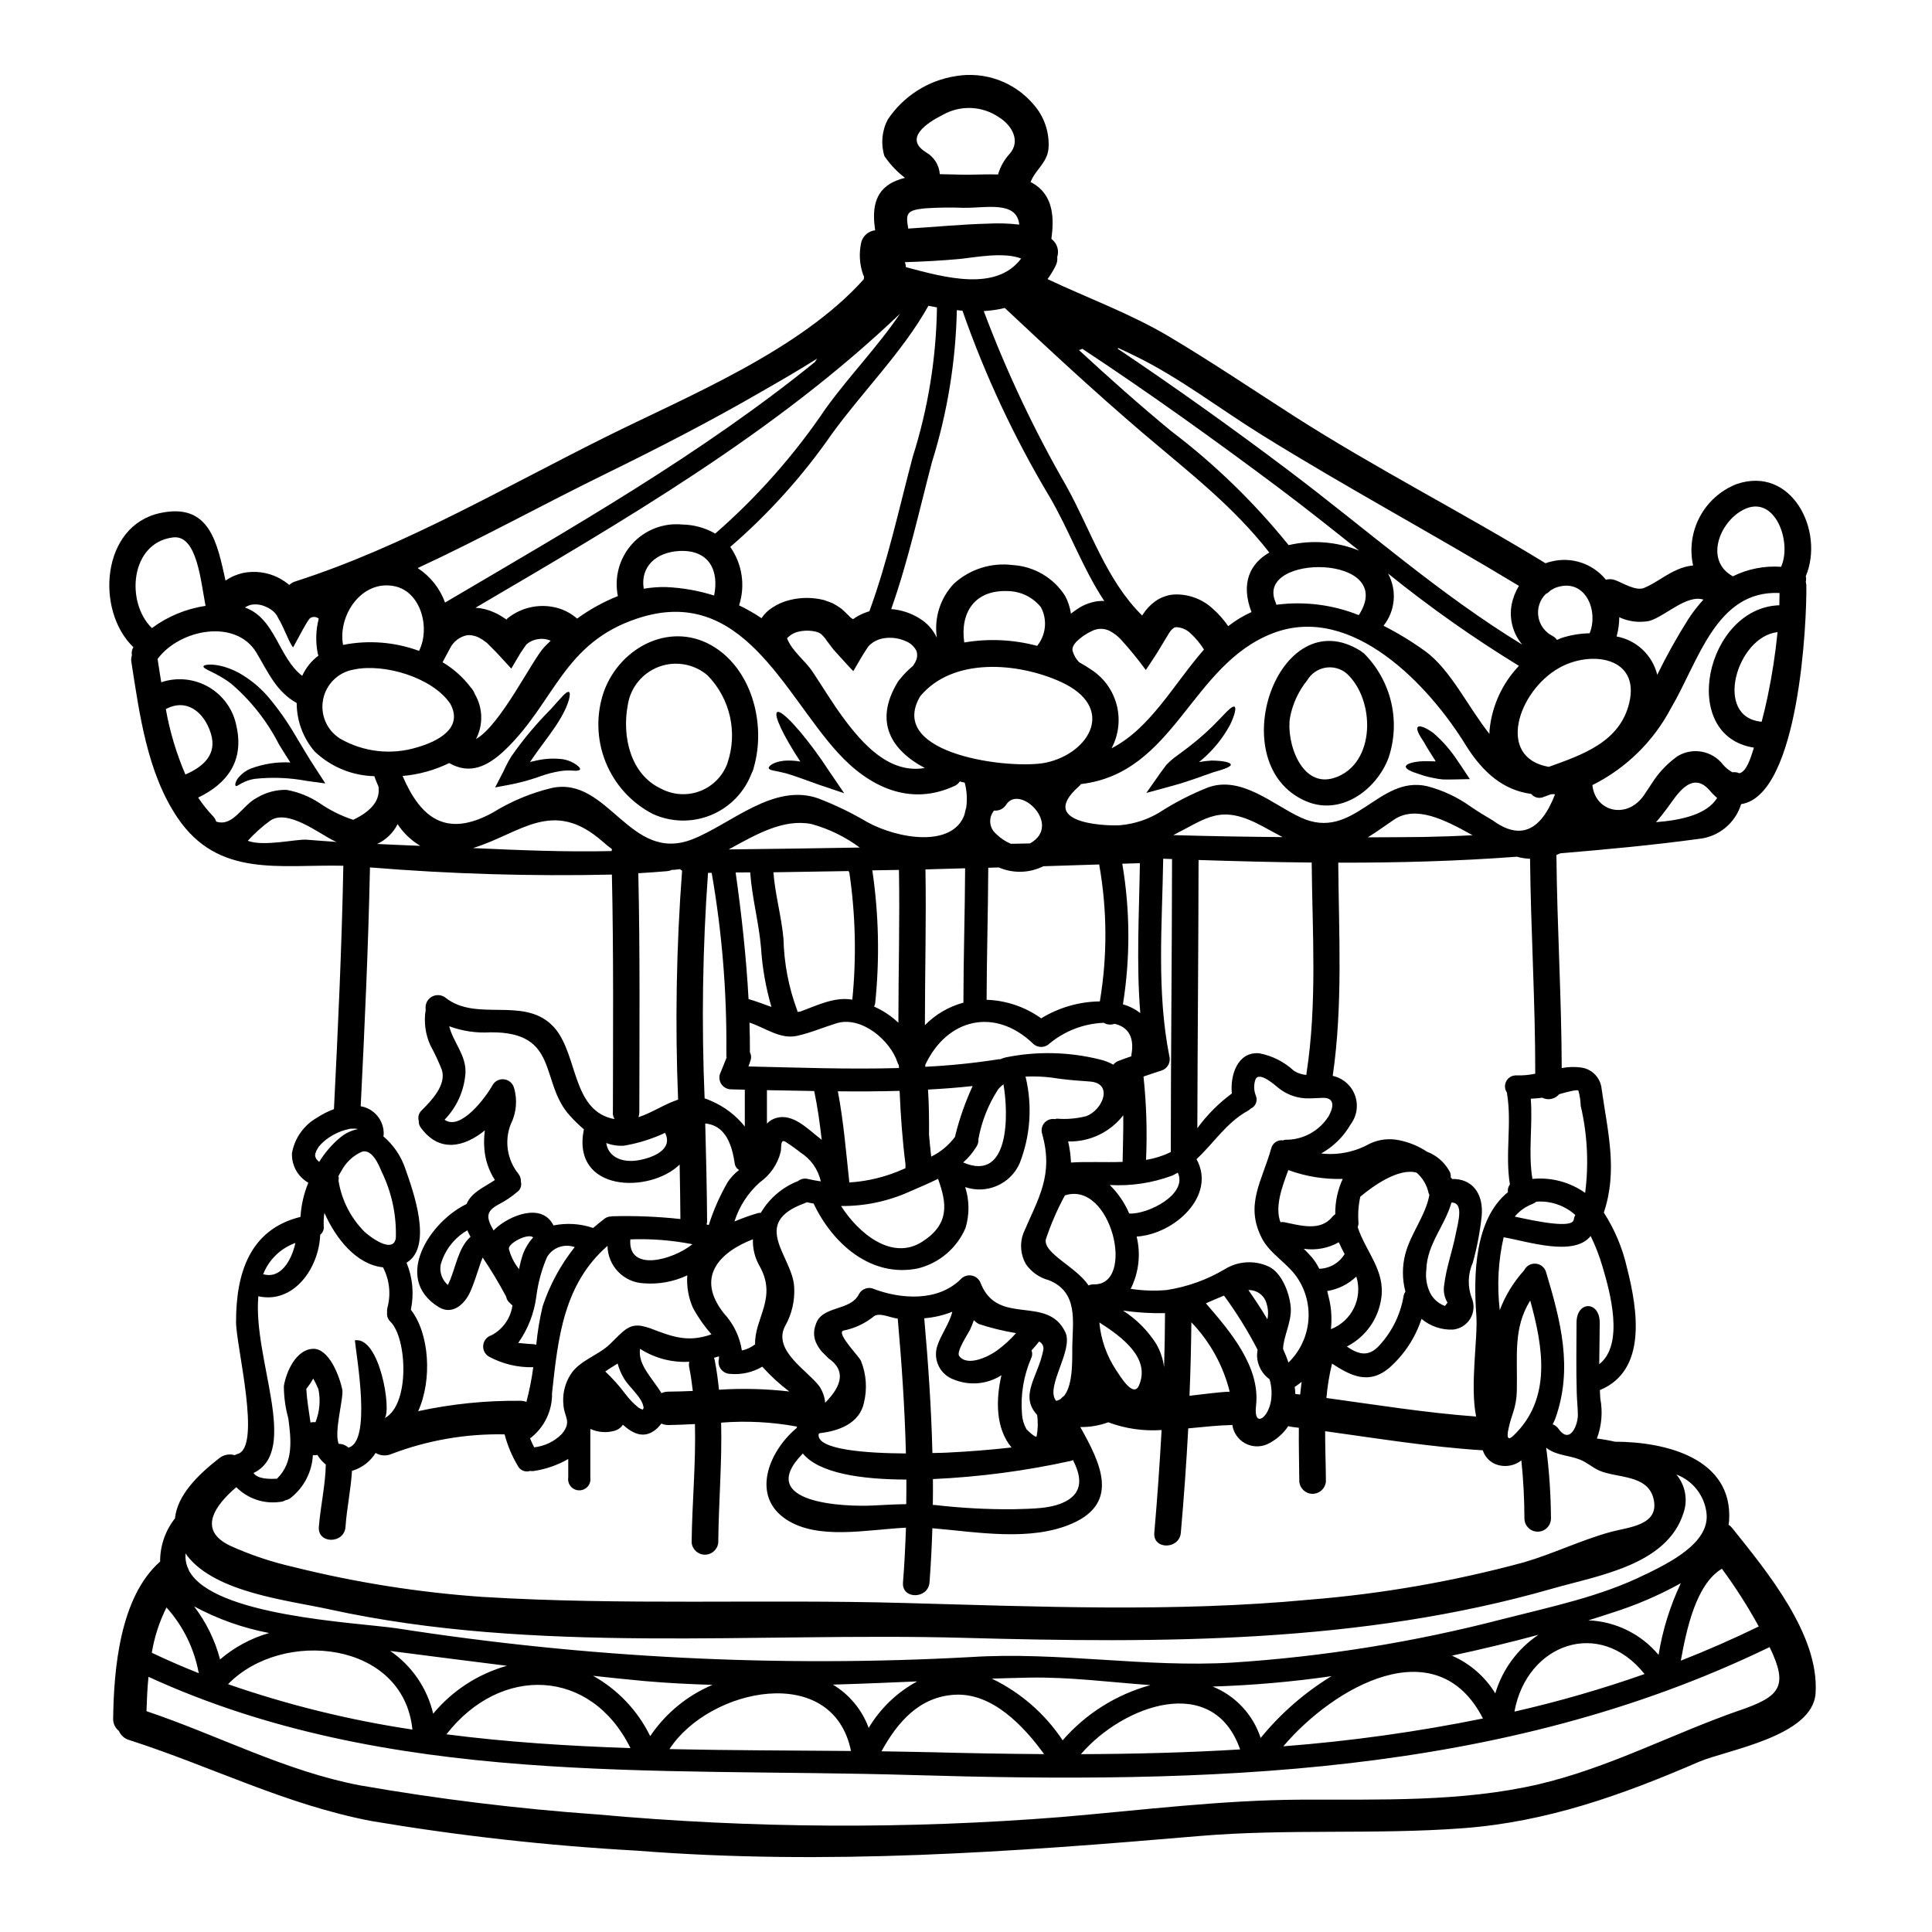 <?xml version="1.0" encoding="UTF-8"?>
<!-- Uploaded to: ICON Repo, www.svgrepo.com, Generator: ICON Repo Mixer Tools -->
<svg fill="#000000" width="800px" height="800px" version="1.1" viewBox="144 144 512 512" xmlns="http://www.w3.org/2000/svg">
 <g>
  <path d="m245.94 519.82c6.762-3.543 5.945-21.254 1.523-25.559v-0.004c-0.676-0.629-1-1.547-0.875-2.461-0.047-0.422-0.016-0.848 0.086-1.258 0.965-3.586 0.547-7.402-1.18-10.688-6.965-0.699-12.5-7.555-15.516-14.434-0.191 1.152-0.25 2.32-0.18 3.484 0.117 0.883-0.238 1.762-0.938 2.312-0.352 9.055-7.172 18.387-16.395 16.309-1.496 16.66 11.066 40.957-1.285 46.84 1.141 1.641 4.215 1.609 6.203 1.523 4.453-4.301 3.777-10.422 3.019-16.016-0.77-2.777-1.164-5.641-1.18-8.52 0.582-3.66 3.148-9.691 7.699-9.895 4.098-0.203 6.965 6.848 7.785 10.801 0.441 2.168-2.281 11.246-0.938 14.379 0.945 0 1.855 0.355 2.551 0.996 6.176-1.496 2.191-23.773 1.723-28.43 6.609-1.051 9.77 18.594 7.894 20.617zm-18.383-70.094c-0.141 0.621 0.062 1.266 0.527 1.699 0.145 0.172 0.324 0.324 0.496 0.496 1.48-2.418 3.34-4.582 5.508-6.41 1.359-1.156 2.992-1.941 4.746-2.285-0.074-0.012-0.145-0.031-0.215-0.059-0.156-0.004-0.312-0.023-0.469-0.059-0.195-0.012-0.391-0.012-0.586 0-0.434-0.031-0.871 0.016-1.285 0.145-0.648 0.145-1.285 0.328-1.906 0.559-1.156 0.438-2.254 1.008-3.277 1.699-0.98 0.656-1.855 1.453-2.606 2.359 0 0.027-0.555 0.879-0.703 1.18l-0.004 0.004c-0.047 0.23-0.125 0.457-0.227 0.672zm375.54 99.281c9.016 11.27 23.129 28.25 22.043 43.77-0.789 11.445-23.57 14.988-30.859 18.105-20.375 8.812-40.375 15.984-62.711 17.625-23.188 1.727-46.492 0.086-69.668 2.051-49.918 4.269-98.895 7.816-149.05 3.894v-0.004c-23.586-1.305-47.086-3.926-70.379-7.848-22.828-4.359-42.336-14.434-64.262-21.488l-0.004 0.004c-1.211-0.355-2.203-1.238-2.695-2.402-1.012-0.793-1.578-2.027-1.523-3.309 0.176-13.203 1.82-32.23 12.445-41.57v-0.004c-0.023-4.152 1.367-8.188 3.938-11.449 0.613-6.09 5.945-11.445 11.742-15.953 1.16-0.926 2.703-1.223 4.125-0.785 0.18-0.129 0.375-0.227 0.586-0.297 6.691-1.434-0.266-28.629-0.266-34.957-0.027-13.027 3.66-24.594 17.07-27.902 0.191-3.109 0.891-6.168 2.078-9.051-2.797-1.598-4.469-4.625-4.328-7.844 0.695-3.957 3.121-7.398 6.617-9.383 1.406-0.934 2.918-1.699 4.504-2.281 1.082-21.492 2.078-42.98 2.488-64.5-16.773-0.395-33.141 3.309-43.973-12.766-8.051-11.973-10.039-27.461-12.203-41.25v0.004c-0.098-0.59-0.047-1.195 0.148-1.762-0.152-0.734-0.012-1.504 0.395-2.137-10.105-9.691-8.551-32.145 7.027-35.543 13.262-2.898 15.164 7.965 17.391 17.891h-0.004c1.387-0.965 2.949-1.648 4.598-2.019 3.148-0.645 6.426-0.223 9.309 1.199 1.062 0.547 2.066 1.207 2.984 1.969 0.484-0.449 1.066-0.781 1.699-0.965 28.734-9.223 55.57-25.062 82.535-38.441 21.867-10.859 51.168-22.777 68.039-41.633h-0.004c-0.008-0.227 0.012-0.453 0.059-0.672-0.094-0.148-0.172-0.305-0.23-0.469-0.996-2.789-1.172-5.809-0.5-8.695 0.469-1.688 1.918-2.918 3.66-3.106-0.73-5.094-0.469-10.273 4.887-12.852 0.973-0.441 1.98-0.793 3.016-1.055-2.106-1.621-3.945-3.566-5.441-5.766-0.996-3.211-0.68-6.684 0.875-9.664 4.125-6.207 10.672-10.391 18.035-11.531 7.746-1.316 15.613 1.566 20.668 7.582 2.656 3.027 4.062 6.953 3.938 10.977-0.027 4.246-3.484 6.094-4.769 9.516 0.469 0.266 0.965 0.527 1.434 0.852 4.684 3.367 4.773 9.016 4.07 14.195l-0.004 0.004c0.238 0.199 0.465 0.414 0.676 0.645 1.004 1.133 1.336 2.711 0.875 4.156 0.094 0.812-0.059 1.637-0.434 2.359-0.613 1.23-1.328 2.406-2.141 3.516 10.688 5.035 21.953 9.137 32.117 15.164 11.27 6.691 22.25 14.109 33.312 21.195 21.727 13.91 44.617 25.5 66.547 38.938l0.004 0.004c0.465-0.188 0.945-0.336 1.438-0.438 5.375-1.391 11.066 0.488 14.562 4.801 0.852-0.238 1.758-0.188 2.574 0.148 1.906 0.73 5.414 2.93 7.555 2.019 3.074-1.285 5.738-3.543 8.871-4.859v-0.004c1.297-0.578 2.684-0.945 4.102-1.082-0.961-4.367-0.332-8.938 1.77-12.887 2.102-3.945 5.543-7.019 9.703-8.664 14.668-5.062 23.422 12.414 18.391 24.402l-0.004 0.004c0.117 0.488 0.117 1 0 1.492 0.078 0.285 0.129 0.578 0.148 0.875 0.172 9.254-1.848 55.66-17.273 58.027l-0.004 0.004c-1.566 5.09-6.051 8.734-11.359 9.219-12.004 1.641-24.355 2.781-36.539 3.805l-1.055 0.441c0.176 18.824 1.352 37.648 1.406 56.473v0.004c1.758-0.344 3.559-0.383 5.332-0.117 2.82 0.465 4.973 2.777 5.242 5.625 1.609 11.359 4.328 21.648 0.582 32.785 2.894 4.492 4.977 9.457 6.148 14.668 2.781 10.949 5.449 27.16-7.199 32.383 0.059 0.73 0.059 1.465 0.113 2.195 0.688 3.57 0.375 7.258-0.906 10.656h0.148c1.555 0.191 3.098 0.465 4.621 0.82 13.438 0 31.387 4.394 30.273 21.051-0.027 0.324-0.113 0.617-0.145 0.938v-0.004c0.391 0.262 0.734 0.586 1.02 0.957zm12.91-254.8c3.074-6.762-1.934-20.23-10.805-14.664-5.902 3.688-9.191 13.262-1.969 17.184 3.957-1.965 8.367-2.832 12.773-2.519zm-0.469 10.191c0.027-1.082 0.059-2.168 0.059-3.25-16.867-0.789-21.492 18.238-28.781 30.535v-0.004c-4.633 8.805-11.914 15.934-20.816 20.379 0.762 7.234 9.371 9.164 13.777 2.519 0.906-1.379 1.816-2.723 2.719-4.098 1.66-2.344 3.699-4.391 6.035-6.062 4.004-2.453 9.219-1.496 12.09 2.223 0.703 0.816 1.543 1.504 2.488 2.019 0.637-0.09 1.285 0 1.871 0.266 1.848-0.523 2.844-3.656 3.832-6.789-20.207-3.168-12.656-37.125 6.727-37.738zm-10.422 292.84c10.566-3.656 12.941-6.262 7.844-16.742-71.242 34.516-149.52 36.211-227.42 33.902-68.273-2.019-138.6 3.148-202.19-26.023-0.324 3.188-0.438 6.297-0.527 9.105 19.062 6.41 36.684 15.867 56.652 19.68l-0.004-0.008c20.836 3.637 41.848 6.207 62.949 7.703 40.875 3.707 81.988 3.934 122.9 0.672 21.227-1.816 42.117-4.481 63.445-4.598 20.859-0.086 42.508 0.672 62.945-4.07 18.738-4.379 35.367-13.363 53.402-19.637zm7.348-268.76v-0.004c1.168-5.602 2.039-11.258 2.606-16.953-10.832 1.18-17.07 22.633-4.215 23.746 0.613-2.266 1.141-4.535 1.609-6.805zm-2.363 246.57v-0.004c-2.914-5.312-6.18-10.43-9.777-15.309-6.852 4.039-9.398 16.102-10.891 24.359 6.961-2.731 13.844-5.75 20.656-9.062zm-11.02-219.55v-0.004c-0.75-0.645-1.445-1.348-2.078-2.109-4.859-5.477-8.93 1.816-11.129 4.723-0.906 1.18-1.902 2.547-3.016 3.777 6.945-0.547 13.504-2.098 16.195-6.402zm-18.973 205.73c5.711-2.836 17.07-8.168 16.137-16.188l0.004-0.004c-0.52-4.656-3.609-8.629-7.996-10.277 2.391 2.84 3.106 6.734 1.875 10.234-4.394 13.82-22.633 16.531-34.809 20.027-50.738 14.562-103.49 14.461-155.84 13.027-55.363-1.523-113.59 4.394-168.07-7.527-11.02-2.43-30.152-4.394-37.785-14.195h-0.004c-0.129-0.227-0.277-0.441-0.441-0.645-0.113 1.199 0.047 2.41 0.469 3.543 0.18 0.301 0.32 0.625 0.414 0.965 6.379 12.121 44.266 13.777 54.949 15.316v-0.004c50.34 7.867 101.37 10.426 152.24 7.641 23.246-1.492 46.082 2.844 69.328 1.465 24.203-1.566 48.199-5.43 71.672-11.535 12.711-3.25 26.031-5.973 37.828-11.855zm15.352-258.31c-4.481-1.492-10.305 4.539-14.434 5.652-2.676 0.504-5.441 0.156-7.906-0.996-0.008 1.719-0.242 3.434-0.703 5.094 5.273 0.977 9.488 4.949 10.773 10.156 2.481-5.086 5.238-10.031 8.266-14.809 1.184-1.809 2.512-3.516 3.969-5.109zm-11.918 279.62c1.059-6.57 3.047-12.961 5.902-18.973-5.875 3.254-12.062 5.902-18.473 7.91-1.969 0.672-4.012 1.285-6.031 1.934v-0.004c7.195 0.293 13.938 3.602 18.566 9.121zm-12.594-32.582c4.625-1.258 12.988-1.699 11.242-8.812-1.574-6.441-9.664-5.359-14.406-7.438-1.785-0.82-3.246-2.164-5.094-2.898-3.016-1.199-6.297-1.055-8.93-3.148h-0.004c0.816 6.25 1.238 12.547 1.262 18.852-0.066 1.895-1.617 3.398-3.516 3.398-1.895 0-3.449-1.504-3.512-3.398-0.012-5.172-0.281-10.344-0.816-15.488-1.707 1.34-3.938 1.805-6.035 1.262-1.988-0.492-3.57-1.984-4.184-3.938-14.023-0.879-27.844-3.148-41.781-5.066 0 4.449 0.176 8.898 0.203 13.383-0.172 1.82-1.699 3.211-3.527 3.211-1.824 0-3.352-1.391-3.523-3.211-0.031-4.769-0.176-9.543-0.117-14.289-0.613-0.086-1.227-0.172-1.848-0.23-0.352-0.059-0.641-0.117-0.965-0.203-1.391 2.078-3.324 3.742-5.594 4.801-1.895 0.832-4.07 0.73-5.879-0.273-1.809-1.004-3.047-2.797-3.344-4.844-0.117 0-0.203 0.027-0.324 0.027-3.367 0.059-7.289 0.5-11.359 0.879-0.496 9.223-1.152 18.445-1.969 27.672-0.395 4.481-7.434 4.508-7.027 0 0.789-9.078 1.43-18.152 1.934-27.23h0.004c-4.805 0.332-9.629-0.367-14.141-2.051-2.371 0.867-4.883 1.297-7.41 1.258 5.297 9.445 10.566 19.969-2.137 25.559-11.066 4.859-25.266 2.254-37.066 1.258-0.145 4.769-0.395 9.574-0.758 14.375-0.395 4.481-7.406 4.508-7.027 0 0.395-4.832 0.613-9.691 0.789-14.523-10.48 0.527-23.305 3.336-31.707-2.164-9.398-6.176-4.723-17.859 2.488-24.039 0.059-0.059 0.145-0.086 0.203-0.145 0.031-0.176 0.117-0.293 0.145-0.441v0.004c-6.629-1.23-13.391-1.582-20.113-1.051 0.266 10.566-0.672 21.137-0.758 31.762-0.164 1.828-1.695 3.231-3.531 3.231-1.836 0-3.367-1.402-3.527-3.231 0.117-10.449 1.141-20.934 0.879-31.387-2.344 0.117-4.652 0.234-6.996 0.266-0.656 0-1.305-0.133-1.906-0.395-0.312 0.418-0.656 0.812-1.023 1.184-3.219 3.016-6.324 1.727-9.164-0.879h0.004c-0.555 0.816-1.387 1.402-2.344 1.641-2.074 0.559-4.277 0.383-6.238-0.5-0.027 0.059-0.027 0.117-0.059 0.203v12.648c0.129 0.852-0.121 1.719-0.684 2.375-0.562 0.652-1.379 1.027-2.242 1.027s-1.684-0.375-2.246-1.027c-0.562-0.656-0.812-1.523-0.68-2.375v-4.902c-2.84 1.629-5.957 2.711-9.195 3.188-0.301 0.035-0.605 0.023-0.906-0.027-1.285 0.426-2.688-0.164-3.281-1.379-1.551-2.59-2.727-5.391-3.484-8.312-10.223-0.207-20.391 1.551-29.949 5.184-1.375 0.613-2.961 0.516-4.246-0.266-1.344 2.184-3.418 3.824-5.856 4.625-0.125 0.047-0.258 0.074-0.391 0.09-0.297 5.008-1.379 9.926-1.727 14.934-0.352 4.481-7.379 4.508-7.059 0 0.441-5.566 1.727-11.02 1.848-16.57l-0.004-0.004c-0.891-0.703-1.648-1.57-2.227-2.551-0.277 0.062-0.562 0.094-0.848 0.094-0.117 0-0.234-0.031-0.355-0.031h0.004c-0.23 4.398-2.328 8.492-5.769 11.242-0.426 0.363-0.941 0.602-1.488 0.703-0.426 0.262-0.91 0.414-1.406 0.441-4.273 0.617-8.59-0.828-11.625-3.898-5.449 4.656-10.539 11.305-1.574 15.547 5.363 2.422 10.953 4.293 16.691 5.594 16.422 4.102 33.172 6.754 50.059 7.934 37.125 2.281 74.391 0.582 111.55 1.609 35.863 0.965 71.992 2.516 107.77-0.879v0.004c19.18-1.551 38.172-4.863 56.742-9.898 7.809-2.285 15.27-5.941 23.031-8.059zm4.832-219.74c2.871-12.152-10.277-13.965-18.68-9.164-10.773 6.121-16.688 23.715-2.664 26.176 8.906-3.195 18.91-6.59 21.344-17.012zm-7.965 175.31c6.691-5.211 2.871-19.148 0.883-25.793h-0.004c-0.812-2.809-1.867-5.543-3.148-8.172-4.481 5.566-16.598 1.438-23.07 0.324-1.441 6.336-1.785 12.871-1.023 19.32 1.473-3.898 3.668-7.484 6.469-10.566 0.555-1.145 1.75-1.84 3.019-1.754 1.266 0.086 2.356 0.938 2.75 2.144 3.894 12.988 7.258 25.617 2.461 38.965-0.176 0.441-0.414 0.938-0.672 1.465v0.004c0.637 0.234 1.188 0.668 1.574 1.23 3.106 4.301 5.152-1.289 5.094-3.777-0.027-2.019-0.23-3.629-0.293-5.652-0.203-6.469-0.059-12.879-0.059-18.734s6.148-5.856 6.148 0c-0.012 3.293-0.098 7.07-0.133 10.996zm-2.547-193.7c2.492-6.09-1.285-14.988-9.133-12.031-0.434 0.207-0.855 0.445-1.262 0.703-0.359 0.383-0.785 0.699-1.258 0.938-1.57 1.578-2.289 3.812-1.93 6.012 0.359 2.195 1.754 4.086 3.742 5.082 0.477 0.246 0.883 0.609 1.184 1.051 0.395-0.145 0.699-0.32 1.082-0.469 2.445-0.805 4.996-1.238 7.574-1.285zm14.562 275.82c-11.945-15.02-31.234-8.023-34.488 9.953 11.672-2.66 23.184-5.984 34.477-9.957zm-15.742-127.53h-0.004c0.988-7.699 0.59-15.512-1.18-23.07-0.043-1.355-0.246-2.703-0.613-4.008-0.172-0.414-3.191 0.395-5.094 0.938v-0.004c-1.094 1.316-2.949 1.707-4.481 0.938-1.023 0.145-2.019 0.203-3.047 0.266 0.559 7.086-0.73 14.23 0.441 21.254 4.941-0.492 9.895 0.816 13.953 3.68zm-3.016 7.086h-0.004c0.062-0.43 0.195-0.844 0.395-1.23-2.824-2.527-6.555-3.797-10.336-3.512-0.301 0.262-0.648 0.469-1.023 0.613-1.82 0.691-3.434 1.84-4.684 3.336 5.719 1.254 15.398 3.273 15.629 0.785zm-4.949-112.69c-0.145-0.027-0.293-0.027-0.438-0.059v-0.004c-0.242 0.035-0.488 0.059-0.73 0.062-0.617 0.234-1.23 0.441-1.82 0.672-1.168 0.535-2.555 0.211-3.363-0.789-7.203-0.965-12.707-5.445-17.449-13.113-9.484-15.371-29.949-37.535-50.973-29.48-21.812 8.344-25.938 37.035-50.883 39.988-0.164 0.246-0.359 0.461-0.59 0.648-11.711 10.395 9.371 10.508 11.188 10.234v-0.004c3.57-0.336 7.019-1.469 10.102-3.305 4.098-2.648 8.449-4.891 12.988-6.691 8.871-3.191 17.273 4.652 24.594 7.988 14.023 6.473 20.523-11.301 33.457-8.312h-0.004c4.133 1.074 8.035 2.898 11.504 5.387 1.934 1.32 3.938 2.547 5.945 3.719 7.164 5.203 12.648 2.887 16.453-6.949zm-5.269 74.039c0.031-19-1.18-37.973-1.375-56.969-0.551-0.023-1.098-0.07-1.641-0.152-0.621-0.09-1.238-0.223-1.844-0.391-15.742 1.18-31.562 1.609-47.344 1.574 0.145 18.914 1.258 37.738-1.465 56.504h0.004c2.703 0.594 4.918 2.523 5.883 5.121 0.961 2.594 0.531 5.504-1.133 7.715-1.855 3.238-4.559 5.91-7.816 7.731 4.438 0.508 8.926-0.395 12.824-2.578 2.441-1.168 5.199-1.496 7.848-0.938 2.633 0.531 5.137 1.566 7.375 3.047 2.453 0.93 4.512 2.676 5.824 4.945 0.367 0.543 0.535 1.195 0.469 1.848 0.133 0.133 0.254 0.281 0.355 0.438 5.094-0.145 8.402 3.602 7.844 9.84-0.449 4.176-1.238 8.309-2.359 12.355-1.332 2.984-1.418 6.379-0.238 9.426 0.711 1.77 0.547 3.773-0.441 5.406-0.992 1.629-2.691 2.699-4.594 2.883-3.027 0.121-5.992-0.895-8.316-2.84-1.621 4.945-4.519 9.379-8.398 12.852-5.566 4.801-10.422 2.168-15.316-0.996-0.727 2.992-1.223 6.035-1.488 9.105 13.207 1.816 26.348 3.938 39.672 4.918-1.668-8.312 0.496-20.668 0.059-26.844-0.789-10.688-0.469-25.441 8.371-32.617-0.117-0.727 0.074-1.469 0.527-2.047-1.32-8.023 0.555-16.047-0.758-24.039h-0.004c-0.016-0.086-0.016-0.176 0-0.262-0.645-0.898-0.723-2.09-0.203-3.062 0.523-0.977 1.555-1.574 2.66-1.535 1.68 0.055 3.356-0.094 5-0.445zm-5.816 95.938c10.234-9.723 7.93-23.449 4.481-35.836-4.57 7.406-3.336 14.562-3.543 23.918-0.035 2.008-0.383 4-1.027 5.902-0.59 1.668-1.047 3.379-1.371 5.117 0.016 0.203 0.008 0.41-0.035 0.613-0.027 0.949 0.324 1.395 1.496 0.285zm-0.441-220.25 0.004-0.004c0.34-1.762 0.996-3.445 1.93-4.977-22.488-13.613-45.699-26.055-68.129-39.992-11.098-6.879-21.781-15.168-33.535-20.902-1.492-0.73-2.984-1.438-4.508-2.137l-0.176 0.172c15.469 10.395 30.648 21.219 45.543 32.469 20.344 15.352 39.844 32.668 61.684 45.965-2.477-2.934-3.508-6.82-2.809-10.598zm-4.328 288.51c1.898-6.348 5.945-11.832 11.445-15.52-7.582 2.051-15.254 3.898-22.949 5.535v-0.004c4.769 2.074 8.785 5.566 11.5 10.004zm-1.527-255.22c0.609-6.402 3.352-12.418 7.789-17.07-12.082-7.398-23.672-15.574-34.691-24.477 2.43 4.438 1.957 9.898-1.199 13.848 3.867 1.961 7.578 4.223 11.094 6.766 6.691 4.887 11.242 14.664 16.98 21.895 0-0.316 0-0.641 0.027-0.961zm-8.984 133.62c0.699-3.426 2.223-8.488-1.113-8.457-1.668 6.059-6.473 11.02-6.644 17.711-0.281 2.133 0.066 4.297 0.996 6.234 0.828 1.609 2.234 2.844 3.934 3.457 0.23-0.297 0.438-0.586 0.672-0.879h0.004c-0.855-1.414-1.168-3.094-0.879-4.723 0.539-4.531 2.152-8.863 3.031-13.344zm-8.66-105.34c4.422-0.086 8.812-0.23 13.145-0.469-7.348-4.098-15.047-8.051-20.859-4.098-2.106 1.406-4.422 3.148-6.906 4.656 4.836-0.027 9.727-0.027 14.613-0.09zm1.703 94.832c-0.059-0.145-0.145-0.266-0.203-0.441-0.445-2.113-1.566-4.023-3.191-5.441-4.769-1.32-11.562 3.57-14.844 6.32-0.031 0-0.031 0.031-0.059 0.031-0.508 2.234-0.676 4.535-0.496 6.82 0.027 0.43-0.043 0.863-0.207 1.262 2.109 6.531 7.379 11.477 6.238 18.941v-0.004c-0.793 5.465-4.188 10.207-9.109 12.711 2.781 1.902 5.625 3.074 8.641-0.324 3.297-3.578 5.504-8.027 6.352-12.824 0.059-0.504 0.238-0.984 0.527-1.402-0.871-3.262-0.883-6.691-0.031-9.957 1.363-5.328 5.465-10.336 6.383-15.691zm14.195 138.77c-12.297-23.977-39.582-8.344-52.902 7.379 17.777-1.367 35.449-3.832 52.922-7.379zm-32.906-292.39c10.508-16.246-27.605-16.426-22.078-3.484h0.004c0.094 0.238 0.172 0.484 0.238 0.73 0.059 0 0.145-0.027 0.203-0.027 7.336-0.926 14.789 0.031 21.652 2.781zm-7.387 189.22c5.566-2.148 8.512-8.242 6.734-13.938-2.125 2.023-4.809 3.359-7.703 3.836 0.234 0.938 0.441 1.844 0.645 2.754v0.004c0.488 2.414 0.594 4.894 0.324 7.344zm3.148-39.816c-4.918 0.145-9.816-0.648-14.434-2.344-1.668 4.481-3.633 9.75-2.078 13.82 0.289-0.055 0.586-0.066 0.879-0.031 4.273 0.852 9.691 2.578 12.852-1.406 0.223-0.266 0.488-0.492 0.785-0.672-0.047-3.231 0.629-6.434 1.98-9.367zm0.496 19.938c-0.555-1.055-1.082-2.078-1.551-3.148v-0.004c-2.816 1.59-6.082 2.199-9.281 1.73 0.73 0.73 1.465 1.492 2.168 2.281 0.754 0.93 1.402 1.941 1.93 3.016h0.031c2.742-0.078 5.262-1.539 6.688-3.887zm-4.359-36.359c1.18-1.992 2.195-5.117-1.406-5.066-1.227 0.027-2.488 0.145-3.719 0.145-2.938 0.055-5.801-0.93-8.082-2.781-0.641-0.5-5.062-4.57-6.059-2.254-0.508 1.418-0.465 2.973 0.113 4.359 0.523 1.328-0.098 2.828-1.402 3.398-0.215 0.223-0.461 0.41-0.734 0.555-5.793 3.223-9.016 8.582-13.609 12.824 5.324 9.664-5.797 19.879-15.871 20.523v-0.004c1.141 4.66 0.582 9.57-1.574 13.852 3.137 0.488 6.324 0.598 9.484 0.324 5.5-0.836 10.785-2.734 15.559-5.59 3.449-2.09 7.703-2.352 11.387-0.703 3.719 1.609 5.856 7.586 6.004 11.246 0.145 3.66-1.969 7.406-2.051 10.656 0.527 1.18 1.027 2.402 1.438 3.602l-0.004-0.004c2.871-2.793 4.703-6.481 5.199-10.457 0.496-3.977-0.379-8-2.481-11.41-2.516-4.246-7.477-6.691-9.719-10.98-4.656-8.926-0.031-15.133 2.43-23.918v-0.004c0.352-1.406 1.715-2.32 3.148-2.106 0.184-0.09 0.383-0.145 0.582-0.164 4.57 0.066 8.855-2.219 11.348-6.047zm-10.48-151.54-0.004-0.004c6.231-1.441 12.75-0.93 18.68 1.465-7.012-5.594-14.012-11.164-21.137-16.516-17.098-12.793-34.434-25.238-52.23-36.977-0.207 0.129-0.434 0.23-0.672 0.293-0.078 0.02-0.156 0.031-0.234 0.027 7.992 7.379 16.137 14.641 24.535 21.551v-0.004c11.527 8.762 21.953 18.887 31.043 30.156zm4.723 139.98c2.871-18.535 1.551-37.211 1.379-55.859-10.012-0.09-20-0.355-29.98-0.676-0.031 23.688-0.266 47.402-0.324 71.09l-0.004-0.008c2.562-3.519 5.648-6.621 9.152-9.199-0.5-4.801 1.492-11.156 7.262-10.66 3.43 0.652 6.606 2.254 9.164 4.629 1.004 0.645 2.148 1.023 3.336 1.113 0.02-0.148 0.023-0.293 0.016-0.438zm-1.672 85.125c0.117-1.109 0.234-2.223 0.395-3.367-0.613 0.469-1.199 0.938-1.844 1.348 0.086 0.645 0.145 1.258 0.172 1.875 0.461 0.059 0.883 0.117 1.277 0.145zm-4.684-147.73c-1.816-0.969-3.602-1.969-5.512-2.988-10.891-5.824-14.348-2.137-23.422 2.461 9.676 0.293 19.305 0.438 28.938 0.531zm-3.148 149.93v0.004c0.41-2.07 0.316-4.207-0.266-6.234-2.008-1.434-3.242-3.715-3.336-6.18 0.004-0.559 0.055-1.117 0.145-1.672-2.594-5-5.57-9.793-8.898-14.34-1.609 0.641-3.25 1.375-4.801 2.047 6.473 7.477 14.461 16.836 13.293 27.109-0.684 5.738 2.887 3.66 3.856-0.73zm-0.852-22.164v0.004c0.277-1.32 0.215-2.688-0.176-3.981-0.52-2.246-2.551-3.816-4.859-3.746 1.543 2.191 3.301 4.828 5.027 7.727zm-1.785 110.96v0.004c5.285-6.477 11.633-12.012 18.766-16.367-10.438 1.504-20.949 2.422-31.488 2.754 6.039 2.441 10.691 7.422 12.715 13.613zm-2.43-298.35c-2.957-7.731-0.324-12.91 4.723-15.781-9.691-12.445-21.648-21.551-33.695-31.828-12.473-10.656-24.473-21.781-36.418-32.996l-0.004 0.008c-1.824 0.441-3.688 0.719-5.562 0.824 6.027 16.055 13.363 31.586 21.93 46.445 6.41 11.535 10.508 24.828 20.055 34.242l0.117-0.203v-0.004c0.875-1.391 2.008-2.606 3.34-3.57 0.816-0.594 1.727-1.047 2.691-1.348 0.93-0.32 1.91-0.48 2.898-0.469 3.609-0.012 7.09 1.363 9.719 3.836 1.523 1.359 2.879 2.891 4.039 4.566 1.895-1.488 3.965-2.742 6.16-3.731zm-5.777 206.6c-1.715-6.914-5.219-13.254-10.16-18.387-0.055 6.5-0.23 12.988-0.496 19.469 4.012-0.441 7.816-0.996 10.656-1.082zm-6.82-196.68c-0.949-1.531-2.102-2.934-3.426-4.16-0.969-1.008-2.269-1.633-3.66-1.754-0.23-0.027-0.469-0.027-0.555 0.059-0.145-0.031-0.266 0.086-0.395 0.145-0.477 0.363-0.883 0.812-1.199 1.32-1.051 1.73-2.074 3.426-3.074 5.094-1.055 1.641-2.078 3.219-3.106 4.723-2.066-2.832-4.281-5.551-6.644-8.141-0.832-0.879-1.801-1.621-2.871-2.195-1.516-0.781-3.32-0.77-4.828 0.031-1.559 0.719-2.977 1.707-4.188 2.93-0.758 0.965-0.996 1.492-0.879 2.281 0.312 1.148 0.918 2.199 1.758 3.043 1.117 0.605 2.199 1.273 3.25 1.992 3.324 2.176 5.715 5.516 6.703 9.367 0.984 3.852 0.492 7.93-1.379 11.438 10.32-5.281 16.5-17.039 24.492-26.172zm9.578 291.48c-7.117-20.41-31.004-11.742-42.191 1.258 14.109-0.055 28.195-0.406 42.188-1.254zm-29.281-142.02c4.723 0.266 15.488-5.035 12.77-10.832-0.527 0.266-0.996 0.582-1.574 0.82l-0.004-0.004c-5.258 1.941-10.855 2.781-16.453 2.461 2.195 2.156 3.949 4.723 5.152 7.555zm11.242-93.934-2.344-0.09c-0.266 17.508-1.785 35.074 1.637 52.375h0.004c0.41 1.629-0.531 3.289-2.137 3.777-1.609 0.527-3.148 1.023-4.723 1.574 0.781 7.332 1.004 14.715 0.672 22.078 2.277-0.359 4.488-1.059 6.559-2.078 0.012-25.895 0.301-51.773 0.332-77.637zm-1.859 120.34c-3.727 0.078-7.453-0.152-11.141-0.688 3.578 2.293 6.606 5.34 8.871 8.934 1.062 1.879 1.75 3.945 2.019 6.086 0.145-4.762 0.227-9.543 0.25-14.332zm-6.879 19.09c3.027-7.117-4.348-12.691-10.527-16.629 0.414 4.519 1.945 8.867 4.453 12.648 1.113 1.664 4.598 7.523 6.086 3.981zm0.203-138.34c-1.551 0.059-3.102 0.086-4.652 0.145 2.09 12.332 2.148 24.922 0.172 37.27 1.672 0.461 3.234 1.246 4.598 2.316-1.066-13.176-0.309-26.465-0.102-39.73zm-2.254 50.914c0.969-5.152-1.141-7.582-4.449-8.344v-0.004c-0.949 0.355-2.004 0.258-2.871-0.262-5.266 0.207-10.316 2.144-14.375 5.508-1.211 1.188-3.148 1.188-4.363 0-10.188-9.75-22.828-6.559-28.543 5.621v0.527c6.578-0.324 13.137-0.996 19.645-2.019 0.086 0 0.145 0.027 0.234 0.027 0.449-0.215 0.922-0.379 1.406-0.492 8.23-1.672 16.73-1.492 24.883 0.527 1.281 0.285 2.516 0.758 3.66 1.402 0.336-0.43 0.781-0.762 1.289-0.969 1.18-0.469 2.312-0.852 3.484-1.258h-0.004c-0.008-0.09-0.004-0.18 0.016-0.27zm-2.309 28.254c0.059-4.098 0.23-8.227 0.172-12.355l-0.004-0.004c-3.484 4.508-8.91 7.082-14.605 6.941 0.426 1.836 0.68 3.707 0.758 5.59 4.148-0.293 8.977 0 13.691-0.176zm-15.898 153.3-0.004-0.004c6.141-7.07 14.242-12.164 23.273-14.637-10.656-0.762-21.281-2.168-31.91-1.992-3.398 0.059-6.766 0.176-10.133 0.266l0.004-0.004c7.617 3.672 14.105 9.324 18.781 16.367zm9.426-301.89-0.004-0.008c0.535-0.062 1.074-0.082 1.613-0.059-5.738-8.66-9.25-18.68-14.562-27.727l-0.004 0.004c-9.309-15.582-17.02-32.066-23.012-49.203-0.496-0.027-0.996-0.086-1.492-0.145-0.297 13.664-2.516 27.215-6.59 40.258-3.453 13.145-6.297 26.203-10.801 38.965v0.004c2.641 0.199 5.188 1.035 7.438 2.43 2.039 1.211 3.66 3.012 4.656 5.164-0.777-5.227 0.895-10.516 4.535-14.348 4.227-3.848 9.934-5.644 15.605-4.914 5.633 0.355 10.762 3.363 13.816 8.109 0.809 1.484 1.34 3.102 1.574 4.773 0.672-0.527 1.406-1.055 2.223-1.574h0.004c1.523-0.926 3.227-1.523 4.996-1.75zm0.441 106.07-0.004-0.004c2.019-12.023 1.961-24.301-0.176-36.301-4.922 0.176-9.867 0.324-14.785 0.469v-0.004c-3.703 1.844-8.027 1.965-11.828 0.324l-2.781 0.086c-0.059 11.656-0.395 23.332-0.441 34.988 5.203 0.172 10.234 1.883 14.465 4.914 4.688-2.871 10.066-4.422 15.562-4.488zm-1.625 74.965c11.242 0.352 4.723-27.605-7.641-23.57-2.027 3.738-3.723 7.648-5.062 11.684-0.645 3.719 8.141 7.289 11.328 12.18l-0.004-0.004c0.434-0.191 0.906-0.293 1.379-0.289zm-2.019-44.559c4.449-1.609 7.348-8.812 0.906-9.195-2.691-0.172-5.324-0.395-7.988-0.73v-0.004c-2.973-0.512-5.992-0.699-9.004-0.555 0.031 0.086 0.059 0.145 0.086 0.203v0.004c1.801 7.598 1.227 15.562-1.637 22.828-2.469 5.488-8.715 8.191-14.406 6.234 1.129 3.519 1.16 7.297 0.09 10.832-2.289 5.344-6.949 9.312-12.594 10.719-12.441 2.547-22.633-6.559-27.668-17.188-0.613-0.086-1.227-0.23-1.816-0.352-0.176 0.09-0.324 0.176-0.469 0.234-14.758 5.324-3.309 14.078-2.871 22.16h0.004c0.23 3.691-0.633 7.371-2.484 10.574-3.148 6.41 6.059 11.652 9.133 15.781l-0.004-0.004c0.891 1.309 1.434 2.82 1.574 4.394 4.856-4.891 5.18-8.812 0.906-11.742l-1.844-1.848h0.004c-0.648-0.766-1.18-1.625-1.574-2.547-0.566-1.426-0.578-3.012-0.035-4.445 1.496-5.359 9.254-3.488 11.535-8.285h0.004c0.699-1.215 2.129-1.805 3.484-1.438 7.438 2.93 17.539 3.629 23.617-2.606h-0.004c0.789-0.738 1.902-1.02 2.949-0.746 1.043 0.273 1.875 1.062 2.203 2.094 4.652 11.414 17.594 2.844 22.395 12.855 2.281 4.797-5.477 14.605-2.43 18.207h0.004c0.391-0.078 0.77-0.227 1.109-0.438 0.285-0.324 0.613-0.609 0.969-0.852 2.574-3.106 2.137-10.539 2.195-13.234 0.113-6.5 1.637-14.289-6.207-17.449v0.004c-2.477-0.648-4.641-2.164-6.094-4.273-1.418-2.484-1.668-5.469-0.672-8.148 3.894-9.191 8.141-15.352 4.949-26.492v-0.004c-0.27-0.988-0.016-2.047 0.668-2.812 0.688-0.762 1.715-1.125 2.727-0.965 0.184-0.055 0.367-0.094 0.555-0.117 2.598 0.211 5.207-0.012 7.731-0.656zm-4.672 101.64c4.125-2.66 3.074-6.82 1.18-10.535-0.152 0.102-0.32 0.18-0.496 0.23-12.043 2.66-24.289 4.273-36.605 4.832 0.027 2.285 0 4.57-0.031 6.852 0.215-0.004 0.43 0.004 0.645 0.027 6.871 0.797 13.781 1.172 20.699 1.113 4.551-0.176 10.609 0.059 14.609-2.519zm-5.812-195.37c11.387-2.519 18.621-14.609 3.719-21.398-11.305-5.117-28.547-6.59-37.215 3.859-9.105 15.57 24.477 19.539 33.496 17.539zm-0.82 155.43c0.055-0.832-0.398-1.617-1.145-1.992-0.613 0.789-1.285 1.574-2.019 2.363 0.262 0.641 0.238 1.363-0.059 1.992-2.047 4.703-2.891 9.844-2.457 14.957 0.094 1.383 0.496 2.727 1.184 3.934 0.172 0.234 2.547 2.519 2.691 1.848 0.359-1.863 0.398-3.777 0.117-5.652-4.871-5.289 0.488-10.387 1.688-17.441zm-1.668-186.35c2.356-2.898 2.75-6.93 0.996-10.23-2.121-2.648-5.309-4.215-8.699-4.277-8.984-0.395-12.734 5.824-11.621 13.613v0.004c6.43-1.094 13.023-0.785 19.324 0.898zm-1.875 52.348c8.637-4.859-2.754-15.812-6.324-10.277v0.004c-0.676 1.105-1.93 1.719-3.219 1.574-1.551 1.852-1.316 4.613 0.527 6.176 1.125 1.129 2.465 2.023 3.938 2.633 1.711-0.012 3.41-0.07 5.078-0.098zm-5.418-182.74c3.019-3.398 0.559-7.613-2.836-9.691-4.453-3.043-10.25-3.281-14.934-0.609-4.184 2.106-10.422 6.234-4.301 9.953h-0.004c2.062 1.211 3.394 3.356 3.57 5.738 2.664 0.027 5.301 0.172 7.762 0.145 2.461-0.027 5.117-0.145 7.668-0.059v0.004c0.594-2.039 1.648-3.91 3.074-5.481zm-5.68 18.5c2.746-0.145 5.5-0.055 8.23 0.262-0.645-6.41-8.871-4.359-14.73-4.453v0.004c-3.453-0.141-6.914-0.09-10.363 0.148-4.769 0.496-5.035 1.348-4.328 5.356 7.082-0.434 14.125-1.137 21.211-1.312zm8.727 9.254c-4.566-1.82-12.324-0.297-16.281 0.113-4.828 0.441-9.66 0.703-14.52 0.852 0.148 0.426 0.238 0.867 0.266 1.316 10.508 2.816 23.918 6.504 30.535-2.277zm-15.312 239.57c12.383 5.328 11.973-13.059 10.629-20.727v-0.004c-0.547 0.406-1.035 0.879-1.465 1.406-2.574 3.996-4.336 8.465-5.184 13.141 0.059 0.648-0.094 1.297-0.438 1.848-0.965 1.625-2.18 3.086-3.602 4.328zm8.93 49.797h0.004c1.84-1.344 3.527-2.883 5.031-4.594-3.367-0.547-6.688-1.359-9.926-2.434-0.465-0.273-0.887-0.605-1.258-0.996-0.297 0.891-0.645 1.762-1.051 2.606-0.527 1.055-3.66 5.738-2.844 6.879 2.207 2.992 7.996 0.066 10.047-1.457zm3.832 25.707c-4.188-5.008-4.215-12.527-2.664-19.145h0.004c-3.777 2.422-8.5 2.848-12.648 1.141-3.625-1.297-5.559-5.246-4.363-8.902 0.938-2.926 3.223-5.945 3.984-9.055-2.379 0.945-4.887 1.527-7.438 1.727 1.051 11.914 1.875 23.832 2.164 35.715 1.906-0.027 3.309-0.086 3.938-0.113 5.668-0.281 11.348-0.719 17.027-1.363zm-20.902 80.773c9.867 0.262 19.715 0.43 29.539 0.5-5.414-7.477-13.73-16.281-23.656-15.742-9.445 0.527-15.223 7.32-19.441 14.992 4.543 0.094 9.082 0.141 13.562 0.254zm8.898-250.33h0.004c0.301-2.207 0.168-4.457-0.395-6.613-0.438-0.09-0.879-0.203-1.32-0.324-0.328 0.523-0.805 0.934-1.371 1.18-11.809 5.477-22.66 0.297-30.945-8.812-14.336-15.711-25.461-44.727-53.098-35.574-19.645 6.473-21.898 22.133-34.898 34.664-4.859 4.723-9.605 6.762-14.992 3.66l0.004 0.004c-3.875 1.891-8.062 3.051-12.355 3.422 4.656 10.863 11.359 16.656 23.977 9.664 4.84-2.992 10.129-5.188 15.664-6.504 14.988-3.074 20.582 20.172 37.238 13.586 10.16-4.012 21.492-15.02 33.348-10.777v0.004c4.441 1.703 8.73 3.777 12.824 6.203 8.227 4.539 22.66 6.879 25.852-1.906 0.113-0.637 0.273-1.266 0.469-1.887zm-0.293 16.07c-3.484 0.09-7 0.203-10.508 0.297 0.23 13.777-0.148 27.52-0.148 41.281h0.004c2.816-2.867 6.348-4.93 10.23-5.977 0-0.027-0.027-0.059-0.027-0.086 0.012-11.84 0.395-23.668 0.453-35.527zm-2.547 70.562h0.004c1.117-4.414 2.637-8.719 4.539-12.855-3.957 0.441-7.871 0.73-11.828 0.938 0.266 3.984 0.293 7.961 0.266 11.945 0.172 1.934 0.352 3.863 0.582 5.824 2.5-1.219 4.668-3.023 6.324-5.262 0.023-0.203 0.062-0.402 0.117-0.602zm-8.844 28.426c7.293-4.684 6.617-10.07 4.215-16.688-2.547 1.258-5.18 2.363-7.699 3.457h0.004c-5.66 2.527-11.801 3.805-18 3.746 4.562 7.191 13.465 14.625 21.484 9.473zm-2.488-208.04h0.004c4.062-12.809 6.223-26.145 6.414-39.582l-2.254-0.438c-6.762 12.117-17.391 22.66-25.527 33.875h-0.004c-7.691 11.113-16.762 21.203-26.992 30.035 3.172 4.504 4.039 10.242 2.34 15.488 2.062 0.988 4.047 2.121 5.945 3.394 0.738-1.117 1.707-2.066 2.84-2.781 1.441-0.957 3.039-1.652 4.723-2.047 2.957-0.723 6.043-0.715 8.992 0.027 0.789 0.266 1.609 0.559 2.363 0.879h-0.004c0.766 0.406 1.5 0.867 2.199 1.375 0.613 0.516 1.199 1.066 1.754 1.641l0.762 0.758 0.586 0.395 0.062 0.004c0.43-0.312 0.883-0.594 1.348-0.852 0.941-0.516 1.93-0.926 2.957-1.23 4.914-13.43 7.836-27.133 11.496-40.953zm-18.379 69.211c5.035 6.82 12.152 14.902 21.578 13.266-8.812-4.656-13.613-12.184-7.172-22.777 0.148-0.25 0.324-0.488 0.523-0.703 1.055-1.32 2.242-2.527 3.539-3.602 0.23-0.34 0.438-0.691 0.621-1.051 0.488-0.879 0.594-1.914 0.289-2.871-0.582-1.172-1.57-2.086-2.781-2.578-1.805-0.82-3.805-1.105-5.766-0.82-1.008 0.137-1.977 0.484-2.84 1.023-0.219 0.141-0.426 0.297-0.617 0.469l-0.32 0.234-0.441 0.469-0.789 1.18c-0.996 1.52-2.223 3.746-3.191 5.356-0.906-0.879-2.309-2.488-3.484-3.746-0.586-0.645-1.18-1.32-1.816-2.019-0.586-0.762-1.18-1.555-1.785-2.363l0.004 0.008c-0.43-0.668-0.953-1.266-1.551-1.785-0.195-0.086-0.383-0.191-0.555-0.32-0.258-0.066-0.512-0.145-0.762-0.238-1.543-0.355-3.148-0.344-4.688 0.031-1.125 0.273-2.144 0.875-2.926 1.73 1.352 3.484 4.723 5.797 6.793 8.898 2.719 4.09 5.238 8.309 8.137 12.211zm16.656 208.34c0.031-2.164 0.059-4.328 0.031-6.5-12.184-0.031-23.188-1.727-27.434-6.91-13.086 13.383 11.594 14.168 18.707 13.777 2.93-0.145 5.824-0.32 8.695-0.348zm-0.203-89.031v-1.066c-0.82-6.473-1.285-12.941-1.551-19.414-5.449 0.148-10.922 0.176-16.367 0.117 1.523 7.992 2.164 16.074 3.047 24.156v0.004c4.945-0.312 9.793-1.512 14.312-3.543 0.176-0.059 0.352-0.145 0.559-0.238zm0.117 75.594c-0.293-11.918-1.113-23.805-2.164-35.719-2.227-0.266-5.117-1.875-6.59-0.395v0.004c-2.297 1.793-4.988 3.019-7.848 3.574-1.902 0.758 4.273 6.879 4.688 8.023v-0.004c1.426 3.535 1.703 7.43 0.785 11.129-1.18 5.531-6.82 7.477-11.68 8.023l0.004-0.004c-0.102 0.078-0.211 0.148-0.324 0.207v0.086c-0.586 4.156 12.883 5.035 23.129 5.094zm-1.992-114.14c0-13.496 0.395-26.992 0.145-40.488-2.344 0.059-4.723 0.086-7.055 0.117l0.004 0.004c1.715 11.648 1.969 23.473 0.758 35.188-0.047 0.316-0.145 0.621-0.293 0.906 2.375 1.055 4.555 2.504 6.441 4.285zm0.145 12.004v0.004c-0.023-0.242-0.031-0.488-0.027-0.73-0.145-0.23-0.262-0.477-0.352-0.734-1.875-5.824-9.578-12.473-16.25-10.363-3.484 1.082-6.789 2.516-10.363 3.305-4.449 0.996-8.43-2.137-12.617-3.512 0.09 2.606 0.117 5.238 0.117 7.871v0.004c0.363 0.676 0.418 1.477 0.145 2.195-0.172 0.586-0.352 1.086-0.527 1.555 13.293 0.301 26.582 0.797 39.875 0.418zm4.832 162.56c-7.477 0.324-14.902 0.645-22.34 0.852 4.383 2.629 7.731 6.676 9.488 11.473 3.098-5.188 7.539-9.445 12.855-12.324zm-17.188-180.66v0.004c1.117-11.223 0.852-22.539-0.785-33.695-0.082-0.125-0.152-0.258-0.211-0.395-6.644 0.117-13.262 0.23-19.91 0.324 0.441 5.902 2.137 11.711 2.664 17.621h0.004c0.141 6.481 1.371 12.895 3.633 18.969 0.039 0.137 0.07 0.273 0.086 0.414 0.238-0.016 0.473-0.043 0.707-0.09 4.301-1.547 9.07-4.008 13.812-3.16zm-6.965-156.77c5.973-8.316 13.777-16.367 19.617-25.031-32.996 31.531-73.211 54.863-112.52 77.934 1.672 0.086 3.312 0.488 4.832 1.18 0.707 0.285 1.383 0.641 2.019 1.055l0.965 0.613c0.234 0.176 0.148 0.086 0.234 0.145 0.234 0.117 0.234 0.145 0.293 0.086l0.031-0.145 0.027-0.059 0.938-0.699c1.781-1.23 3.809-2.062 5.945-2.43 2.356-0.414 4.777-0.242 7.055 0.496 1.695 0.559 3.258 1.457 4.598 2.633 3.34-2.43 6.969-4.434 10.801-5.969-1.004-4.934 0.387-10.047 3.754-13.789 3.367-3.738 8.312-5.66 13.32-5.176 3.066 0.051 6.066 0.875 8.727 2.402 11.195-9.758 21.062-20.938 29.359-33.258zm-1.789 193.39c0.234 0.172 0.395 0.352 0.645 0.527-0.496-4.328-1.082-8.66-1.992-12.941-4.156-0.059-8.344-0.145-12.527-0.234l0.004 8.867c0.684-0.738 1.566-1.266 2.543-1.52 4.336-1.203 8.227 2.898 11.328 5.301zm10.719-76.941c-3.848-2.848-8.184-4.961-12.797-6.234-7.477-1.465-14.758 2.809-21.926 6.731 11.594-0.125 23.168-0.293 34.723-0.496zm-11.742-128.91c0.145-0.23 0.324-0.438 0.469-0.672-4.977 3.148-10.039 6.062-14.844 8.812-13.383 7.758-27.16 14.844-41.047 21.648-16.656 8.141-33.062 17.215-49.988 25.062v-0.004c3.348 2.18 5.898 5.383 7.262 9.137 33.406-19.68 67.832-39.262 98.078-63.793 0.043-0.074 0.043-0.133 0.07-0.191zm-2.019 216.74c1.141 0.266 2.309 0.469 3.453 0.641-0.711-3.176-2.66-5.934-5.414-7.668-1.262-1.004-2.578-1.945-3.938-2.812-1.465-0.879-1.023 1.438-1.285 2.664-0.816 3.258-2.773 6.113-5.512 8.055-3.144 2.789-5.477 6.379-6.742 10.391 2.059-0.875 4.172-1.629 6.32-2.254 0.223-0.031 0.449-0.051 0.676-0.059 2.25-3.828 5.727-6.789 9.863-8.402 0.723-0.582 1.68-0.789 2.578-0.555zm11.445 151.59c-4.801-23.617-37.594-16.688-48.102-0.496 16.078 0.352 32.137 0.352 48.105 0.496zm-16.336-95.25h0.004c-2.598-1.961-5-4.168-7.176-6.59-2.57 1.512-5.547 2.176-8.516 1.906-0.953-0.023-1.848-0.477-2.426-1.23-0.582-0.758-0.789-1.734-0.562-2.664 0.039-0.25 0.047-0.508 0.027-0.762-0.438 0.145-0.879 0.266-1.316 0.395 0.09 0.234 0.16 0.48 0.207 0.73 0.496 2.578 0.848 5.152 1.109 7.731 6.219-0.402 12.461-0.246 18.652 0.469zm-4.746-101.93c-1.496-5.113-2.422-10.379-2.758-15.695-0.582-6.691-2.402-13.293-2.871-19.965-1.285 0-2.574 0.027-3.859 0.027 1.574 11.156 2.809 22.309 3.426 33.551 1.852 0.531 3.961 1.32 6.062 2.082zm-4.332 89.414c-0.176-7 5.973-12.27 1.18-20.758h0.004c-1.242-2.152-1.852-4.606-1.758-7.086-8.785 3.398-15.285 9.98-7.731 19.586 2.555 2.742 4.231 6.188 4.805 9.895 1.273-0.277 2.473-0.836 3.5-1.637zm-2.723-57.707v-9.777l-3.66-0.09c-1.094-0.016-2.102-0.605-2.656-1.551-0.551-0.949-0.562-2.113-0.035-3.074 0.527-1.285 1.023-2.578 1.551-3.863 0-0.059-0.086-0.117-0.086-0.172v-1.879c0.105-15.695-1.199-31.371-3.898-46.836h-0.965c-1.441 19.891-1.746 39.848-0.906 59.777 0.645 0.184 1.273 0.426 1.871 0.73 3.441 1.488 6.457 3.801 8.789 6.734zm-1.523 11.504c-0.676-0.406-1.113-1.113-1.18-1.898-1.082-7.438-4.012-10.07-7.785-10.422 0.23 8.695 0.438 17.391 0.496 26.082-0.035 0.227-0.086 0.453-0.145 0.672 0.203 0.059 0.395 0.09 0.586 0.145 1.25-3.934 2.918-7.719 4.973-11.297 0.828-1.262 1.859-2.371 3.059-3.281zm-6.613-152.24c1.32-6.379-1.113-12.117-9.078-11.809-6.352 0.293-10.508 4.184-9.574 10.012h0.004c1.965-0.34 3.953-0.484 5.945-0.441 4.312 0.191 8.586 0.945 12.703 2.238zm-0.699 195.8c-1.867-2.121-3.496-4.438-4.859-6.91-1.23-2.734-1.762-5.734-1.551-8.727-3.598 1.695-7.574 2.426-11.539 2.109-5.324-0.242-9.535-4.598-9.602-9.926-11.621 10.16-13.113 24.301-14.695 38.965l-0.004 0.004c0.109 4.723-2.059 9.207-5.824 12.059 0.324 0.82 0.699 1.609 1.082 2.363 2.769-0.301 5.356-1.543 7.32-3.516 2.723-3.305 0.73-4.394 0.469-7.434v-0.004c-0.363-2.863 0.266-5.769 1.789-8.227 2.363-3.836 7.316-5.117 10.449-8.113 3.484-3.367 4.922-5.445 8.402-4.887 0.828 0.16 1.641 0.387 2.43 0.676 5.738 2.191 9.836 3.801 16.133 1.566zm-4.949 14.992c-0.234-2.078-0.527-4.129-0.938-6.18h0.004c-0.121-0.512-0.121-1.043 0-1.551-4.598 0.262-9.16-0.938-13.035-3.426-0.699 4.215 3.398 7.934 5.652 11.742 0.582-0.262 1.211-0.395 1.848-0.395 2.164-0.012 4.301-0.098 6.469-0.184zm-2.844-137.84h0.004c-0.188-0.129-0.367-0.277-0.527-0.438-0.727 0.109-1.461 0.18-2.195 0.203-0.359 0.172-0.746 0.281-1.145 0.324-2.574 0.23-5.152 0.395-7.731 0.555 0.469 21.168 0.297 42.305 0.266 63.473-0.012 0.402-0.09 0.801-0.23 1.18 3.602-1.18 6.938-3.484 10.508-4.656-0.82-20.215-0.469-40.461 1.055-60.633zm-0.441 92.285c-0.027-4.801-0.113-9.605-0.203-14.434-7.902 7.699-28.734 7.406-25.383-9.34l0.004-0.004c-1.328-1.137-2.578-2.359-3.75-3.66-8.023-8.84-2.574-22.191-20.992-22.043l0.004 0.004c-3.723 0.23-7.453-0.316-10.949-1.609 1.055 4.273 4.57 7.672 4.305 12.441-0.332 4.633-2.293 9-5.535 12.324 4.242 3.102 11.02-6.031 12.766-9.254v0.004c0.641-1.043 1.836-1.609 3.047-1.449 1.211 0.156 2.219 1.012 2.574 2.18 0.973 3.254 0.656 6.754-0.879 9.781-1.684 4.394-0.918 9.352 2.019 13.027 0.5 0.609 0.75 1.379 0.703 2.164 0.254 0.996-0.113 2.047-0.938 2.664-1.523 1.301-3.195 2.422-4.977 3.34-3.457 1.848-3.277 3.516-1.32 6.906 0.102-0.121 0.211-0.238 0.324-0.348 3.746-3.57 12.441-7.231 15.547-0.996 3.5-0.715 7.129-0.48 10.508 0.672 0.938-0.82 1.969-1.637 3.016-2.461 0.484-0.363 1.066-0.566 1.668-0.582 0.148 0 0.234-0.059 0.395-0.059 6.027-0.164 12.059 0.082 18.051 0.734zm-11.148-15.57c3.863-0.672 9.312-2.844 7.086-7.262h-0.004c-3.461 1.613-7.125 2.758-10.895 3.398-1.594 0.102-3.191-0.137-4.684-0.707 0.504 3.691 4.164 5.305 8.496 4.57zm19.648 139.02c-5.902-0.176-11.859-0.469-17.863-0.996-4.598-0.414-9.191-0.91-13.777-1.406v0.004c6.559 3.66 11.836 9.238 15.137 15.984 4.066-6.035 9.801-10.754 16.504-13.586zm-21.77-118.06c-0.672 8.754 11.188 5.512 16.457 1.289-5.418-1.062-10.938-1.496-16.457-1.289zm3.25 45.145h0.004c0.129-0.125 0.223-0.289 0.262-0.469-0.203-2.691-3.894-5.535-5.184-7.785-0.75-1.238-1.32-2.582-1.695-3.981-1.082 0.672-2.223 1.348-3.277 2.109 1.926 1.809 3.691 3.781 5.277 5.894 1.027 1.383 2.231 2.633 3.574 3.715 0.586 0.371 0.996 0.398 1.023 0.516zm-7.871-78.695c0.031-21.051 0.203-42.07-0.266-63.121h0.004c-21.391 0.48-42.793-0.156-64.117-1.902-0.438 21.109-1.406 42.188-2.457 63.297 3.66 0.613 6.277 3.875 6.09 7.582-0.016 0.133-0.047 0.266-0.086 0.395 2.707 2.293 4.734 5.289 5.852 8.66 1.906 5.477 7.477 20.523 0.297 24.824 1.625 3.949 2.023 8.293 1.141 12.473 4.887 6.207 5.738 18.477 1.934 26.875 8.895-1.93 17.977-2.852 27.078-2.754 0.551-0.004 1.098 0.098 1.609 0.293 0.801-3.023 1.41-6.094 1.816-9.195-4.121 0.113-8.195-0.867-11.809-2.84-1.039-0.645-1.602-1.836-1.445-3.047 0.16-1.211 1.008-2.215 2.176-2.574 3.031-1.586 5.106-4.543 5.562-7.93-0.242-0.156-0.461-0.352-0.637-0.578-0.496-0.395-0.848-0.938-0.996-1.551-0.004-0.082-0.027-0.16-0.059-0.234-1.887-3.543-3.957-6.984-6.203-10.309-0.383 0.91-0.715 1.84-0.996 2.785-0.703 2.078-1.352 4.156-2.227 6.148-1.406 3.25-4.684 6.5-8.43 4.188-12.355-7.613-2.137-22.777 7.379-27.289 1.375-3.191 4.535-4.359 7.523-6.379l-0.004-0.004c-1.652-2.539-2.621-5.465-2.809-8.488-0.113-1.555-0.062-3.113 0.145-4.656-5.324 4.328-11.973 6.09-16.926-0.672-0.422-0.52-0.629-1.18-0.586-1.848-0.301-1.023 0.02-2.129 0.816-2.836 2.519-2.492 6.562-6.691 5.301-10.688h0.004c-0.887-2.227-1.902-4.398-3.047-6.504-1.344-2.953-1.77-6.246-1.23-9.445-0.238-1.344 0.379-2.695 1.551-3.394s2.652-0.602 3.723 0.246c8.109 6.41 20.375-0.266 28.102 7.172 6.59 6.324 5.211 20.113 13.91 24.125v-0.004c0.879 0.402 1.805 0.688 2.754 0.852-0.301-0.504-0.457-1.082-0.461-1.672zm-0.344-69.355 0.09-0.527c-0.852-0.613-1.641-1.258-2.402-1.934-13.352-11.809-21.871-2.137-34.434 1.668 12.27 0.555 24.48 1.082 36.746 0.793zm-9.777 104.96c-2.773-1-5.863 0.121-7.348 2.664-1.414 3.297-2.359 6.777-2.812 10.336-0.559 4.461-2.207 8.711-4.801 12.383 1.348 0.176 2.754 0.266 4.188 0.352 0.199 0.035 0.395 0.086 0.586 0.148 0.328-3.445 0.895-6.867 1.695-10.234 1.895-5.672 4.769-10.969 8.492-15.648zm-7.996-159.09c0.527-0.527 1.055-1.086 1.641-1.613h0.004c-1.02-0.453-2.148-0.605-3.254-0.438-0.93 0.117-1.82 0.445-2.606 0.965l-0.352 0.266 0.004-0.004c-0.184 0.117-0.336 0.277-0.441 0.469-0.438 0.645-0.906 1.32-1.348 1.969-0.82 1.406-1.637 2.777-2.461 4.156-1.816-1.934-3.656-4.07-5.324-5.68-0.395-0.395-0.91-0.938-1.141-1.141l-0.559-0.395c-0.324-0.273-0.676-0.512-1.051-0.703-1.059-0.672-2.293-0.996-3.543-0.938-1.988 0.363-3.691 1.645-4.594 3.457-0.879 1.551-1.465 2.809-1.992 3.719 2.902 1.727 5.441 3.996 7.481 6.691 0.242 0.242 0.449 0.52 0.613 0.82 0.191 0.277 0.34 0.582 0.441 0.906 2.16 3.66 2.281 8.176 0.32 11.945 6.539-3.699 14.922-21.09 18.16-24.453zm22.777 291.86c-10.48-21.254-34.43-22.105-48.773-3.66 16.102 2.078 32.41 3.102 48.777 3.66zm-25.789-135.35c-1.348-1.199-6.559 1.492-6.438 3.016h-0.004c0.492 1.957 1.406 3.785 2.672 5.359 0 0.027 0.027 0.059 0.027 0.086 0.254-1.41 0.617-2.801 1.082-4.156 0.613-1.586 1.516-3.047 2.66-4.305zm-16.598-0.148h-0.004c-0.312-0.562-0.594-1.137-0.848-1.727-3.453 1.996-5.984 5.266-7.059 9.105-0.359 2.004 0.363 4.051 1.906 5.383 0.059-0.113 0.117-0.262 0.203-0.438 1.848-3.863 2.461-9.398 5.797-12.324zm-14.113-129.73c5.383-1.551 12.297-5.035 8.754-11.531-4.723-7-17.539-10.777-25.559-9.078v0.004c-4.09 0.684-7.328 3.82-8.141 7.887-0.816 4.062 0.969 8.207 4.481 10.41 6.203 3.582 13.617 4.422 20.465 2.309zm23.742 243.41c-10.305-1.285-20.582-2.606-30.918-3.938v0.004c5.738 3.93 9.801 9.859 11.391 16.629 5.07-6.113 11.883-10.539 19.527-12.691zm-23.273-268.96c3.016-6.004 0.555-15.633-6.441-17.129-8.695-1.844-15.133 7.644-13.703 15.547 6.734-1.336 13.703-0.789 20.145 1.582zm-11.129 51.168c3.805 0.176 7.613 0.352 11.445 0.496h0.004c-2.406-1.438-4.461-3.398-6.004-5.738-1.168 2.312-3.086 4.164-5.441 5.25zm4.977 104.43c0.199-6.106-1.105-12.168-3.801-17.652-0.73-1.848-2.578-6.062-5.211-5.211-2.312 1.023-4.211 2.797-5.391 5.035-0.266 0.441-0.555 0.938-0.82 1.406l0.004-0.004c0.109 0.402 0.117 0.828 0.027 1.234 0.812 5.074 3.188 9.773 6.793 13.438 1.344 1.305 7.699 6.156 8.398 1.762zm-11.301-110.83c5.039-2.402 7.234-5.356 6.691-8.84-0.395-0.852-0.73-1.727-1.055-2.606v-0.004c-0.02-0.035-0.031-0.074-0.027-0.117-5.91-0.133-11.562-2.473-15.84-6.555-3.059-3.574-4.738-8.121-4.742-12.824-5.387-3.047-7.379-7.816-10.688-13.383-5.477-9.055-20.316-6.207-26.176 1.699 0.324 2.019 0.613 4.098 0.969 6.176h0.004c4.195-1.414 8.797-0.941 12.617 1.293 3.824 2.234 6.492 6.012 7.316 10.363 2.078 9.34-2.574 15.254-10.16 18.914l0.004-0.004c1.168 1.75 2.484 3.394 3.934 4.918 0.395 0.402 0.684 0.895 0.848 1.438 4.512 1.492 6.879-4.359 10.863-6.352v-0.004c2.344-1.395 5.031-2.106 7.758-2.051 3.117 0.555 6.086 1.738 8.727 3.484 2.754 1.906 5.773 3.406 8.957 4.453zm-4.359 5.856c-0.293-0.117-0.555-0.203-0.852-0.355-3.981-1.969-12.09-8.371-16.715-5.324-2.184 1.578-4.199 3.383-6.004 5.383 4.188 1.609 12.883-0.496 15.574-0.293 2.695 0.207 5.332 0.422 7.996 0.59zm-5.637 153.79c1.105-2.769 1.379-5.801 0.785-8.723-0.391-0.977-0.848-1.926-1.371-2.84-0.551 0.961-1.168 1.883-1.848 2.758 0.176 3.016 0.703 5.973 1.113 8.871 0.309-0.062 0.625-0.094 0.938-0.09 0.133-0.008 0.254 0.023 0.383 0.023zm0.867-212.96c-0.09-0.059-0.148-0.117-0.203-0.145h-0.004c-0.457-0.305-1.027-0.391-1.555-0.234-0.141 0.035-0.273 0.098-0.395 0.176-0.062 0.027-0.125 0.066-0.176 0.117-0.086 0.113 0-0.09-0.293 0.352-0.645 0.789-2.578 4.394-4.16 7.348-0.996-1.055-2.309-5.039-3.981-7.816h0.004c-0.398-0.883-1.039-1.637-1.848-2.168-0.523-0.371-1.094-0.676-1.695-0.906-1.215-0.508-2.555-0.633-3.84-0.355-0.496 0.156-0.973 0.383-1.402 0.68 8.082 2.898 8.871 13.32 15.164 18.105 0.961-2.117 2.438-3.961 4.301-5.352-0.059-0.176-0.113-0.324-0.172-0.527-0.617-3.07-0.531-6.238 0.254-9.273zm24.824 294.41c-2.363-23.477-34.43-26.848-48.863-12.031 15.879 5.512 32.238 9.539 48.863 12.027zm-39.555-120.68c4.656 1.352 7.527-3.656 8.551-8.285-3.91 1.402-7.027 4.422-8.551 8.285zm-11.414 102.09v-0.004c3.777-3.234 8.207-5.621 12.988-6.996-6.945-1.328-13.648-3.707-19.875-7.059 3.199 4.184 5.539 8.961 6.883 14.055zm-9.195-234.52c4.566-1.969 8.551-5.211 6.731-10.918-1.723-5.566-6.379-9.398-11.914-6.41 1.055 5.957 2.797 11.773 5.184 17.328zm3.543 238.17c-1.18-6.484-4.137-12.52-8.551-17.418-1.898 3.777-3.211 7.824-3.894 12 4.129 1.965 8.258 3.75 12.445 5.418zm1.805-282.85c-1.32-6.731-2.281-18.895-8.609-18.148-11.348 1.371-12.648 17.184-5.609 24.035 4.18-3.109 9.062-5.133 14.219-5.887z"/>
  <path d="m531.04 346.73 2.488 3.746-4.215 0.086c-1.023 0.027-2.019 0.027-2.957 0-0.848-0.078-1.688-0.211-2.519-0.395-1.312-0.246-2.606-0.602-3.863-1.055-2.078-0.645-3.394-1.285-3.426-1.934-0.031-0.645 1.438-1.18 3.836-1.406 1.18-0.086 2.606-0.027 4.098 0-1.258-1.969-2.344-3.688-3.106-5.066-1.375-2.047-2.137-3.512-1.637-4.039 0.438-0.469 1.992 0.059 4.07 1.551v0.004c2.551 2.195 4.769 4.75 6.586 7.586z"/>
  <path d="m505.4 317.1c3.586 3.555 6.102 8.043 7.262 12.957 1.16 4.918 0.914 10.059-0.707 14.84-3.246 8.488-12.645 15.398-21.898 11.414-22.484-9.723-7.375-53.695 14.609-39.754 0.227 0.152 0.441 0.316 0.645 0.496 0.031 0.02 0.062 0.02 0.09 0.047zm-7.731 33.023c11.039-3.656 10.836-20.785 3.148-27.695-1.562-1.285-3.609-1.824-5.602-1.477-1.992 0.352-3.731 1.555-4.762 3.293-2.34 2.891-3.922 6.324-4.598 9.98-1.012 6.445 3 18.801 11.812 15.898z"/>
  <path d="m471.17 331.3c0.469 0.293 0.117 2.078-1.18 4.769-1.945 3.609-4.559 6.812-7.699 9.445l-0.145 0.113c-0.137 0.102-0.27 0.211-0.395 0.324 1.105-0.191 2.219-0.32 3.34-0.395 3.219 0.031 5.094 0.527 5.094 1.086 0 0.559-1.781 1.227-4.566 1.988-2.781 0.938-6.559 2.461-11.504 3.777l-6.324 1.727 3.719-5.297c0.527-0.73 1.082-1.465 1.637-2.195h-0.004c0.621-0.633 1.281-1.23 1.969-1.785 1.375-0.996 2.691-1.992 3.938-2.93l0.145-0.117c2.918-2.246 5.648-4.723 8.168-7.406 1.996-2.141 3.309-3.43 3.809-3.106z"/>
  <path d="m363.55 348.1 4.172 6.121-6.762-2.281c-3.938-1.379-7-2.606-9.281-3.148-2.227-0.586-3.688-0.559-3.938-1.18-0.266-0.469 1.227-1.754 4.129-2.019v-0.004c1.41-0.09 2.828-0.012 4.219 0.234-4.481-6.82-7.117-12.355-6.148-13.086 1.082-0.82 6.473 5.008 11.887 12.797 0.582 0.898 1.172 1.75 1.723 2.566z"/>
  <path d="m333.63 315.69c9.922 6.5 13.293 20.641 10.16 31.59v0.004c-0.055 0.277-0.133 0.551-0.238 0.816-0.09 0.273-0.207 0.535-0.348 0.789-1.891 5.035-5.793 9.059-10.766 11.109-4.977 2.051-10.578 1.938-15.469-0.305-5.688-2.953-10.121-7.852-12.496-13.801s-2.531-12.555-0.441-18.609c4.359-12.059 18.238-19.027 29.598-11.594zm3.148 30.535v0.004c1.359-3.984 1.586-8.266 0.656-12.371-0.93-4.102-2.981-7.867-5.922-10.875-3.555-3.039-8.477-3.918-12.863-2.297-4.387 1.625-7.555 5.492-8.277 10.113-1.574 8.227 0.617 18.5 8.961 22.281 3.191 1.648 6.941 1.844 10.285 0.531s5.957-4.004 7.172-7.383z"/>
  <path d="m296.65 346.61c0.789 0.555 1.18 0.996 1.055 1.285-0.125 0.293-0.645 0.395-1.609 0.352h-0.004c-1.18-0.113-2.367-0.082-3.539 0.094-1.789 0.281-3.543 0.73-5.246 1.344-2.379 0.855-4.812 1.551-7.289 2.078l-4.801 0.91 2.227-4.305c0.605-1.359 1.301-2.672 2.078-3.938 3.098-4.441 6.574-8.602 10.395-12.441 2.664-2.93 4.188-4.922 4.859-4.598 0.586 0.234 0.09 2.961-2.047 6.648-1.906 3.426-5.269 7.434-8.266 11.887 0.613-0.145 1.18-0.266 1.785-0.395 2.074-0.469 4.207-0.602 6.324-0.395 1.465 0.129 2.871 0.637 4.078 1.473z"/>
  <path d="m227.41 347.29 2.809 4.328-4.949-0.672c-4.551-0.859-9.203-1.039-13.809-0.535-1.211 0.195-2.379 0.594-3.457 1.18-0.789 0.438-1.316 0.879-1.523 0.672-0.207-0.203-0.203-0.73 0.355-1.699 0.926-1.332 2.231-2.348 3.746-2.926 3.312-1.227 6.836-1.762 10.363-1.574-0.996-1.551-2.019-3.148-3.016-4.801-3.129-6.117-7.418-11.566-12.625-16.043-4.098-3.129-7.555-3.832-7.379-4.652 0-0.5 3.863-1.141 9.227 1.668h-0.004c3.035 1.68 5.742 3.887 7.992 6.527 2.617 3.113 4.965 6.445 7.023 9.953 1.848 3.066 3.543 5.996 5.246 8.574z"/>
 </g>
</svg>